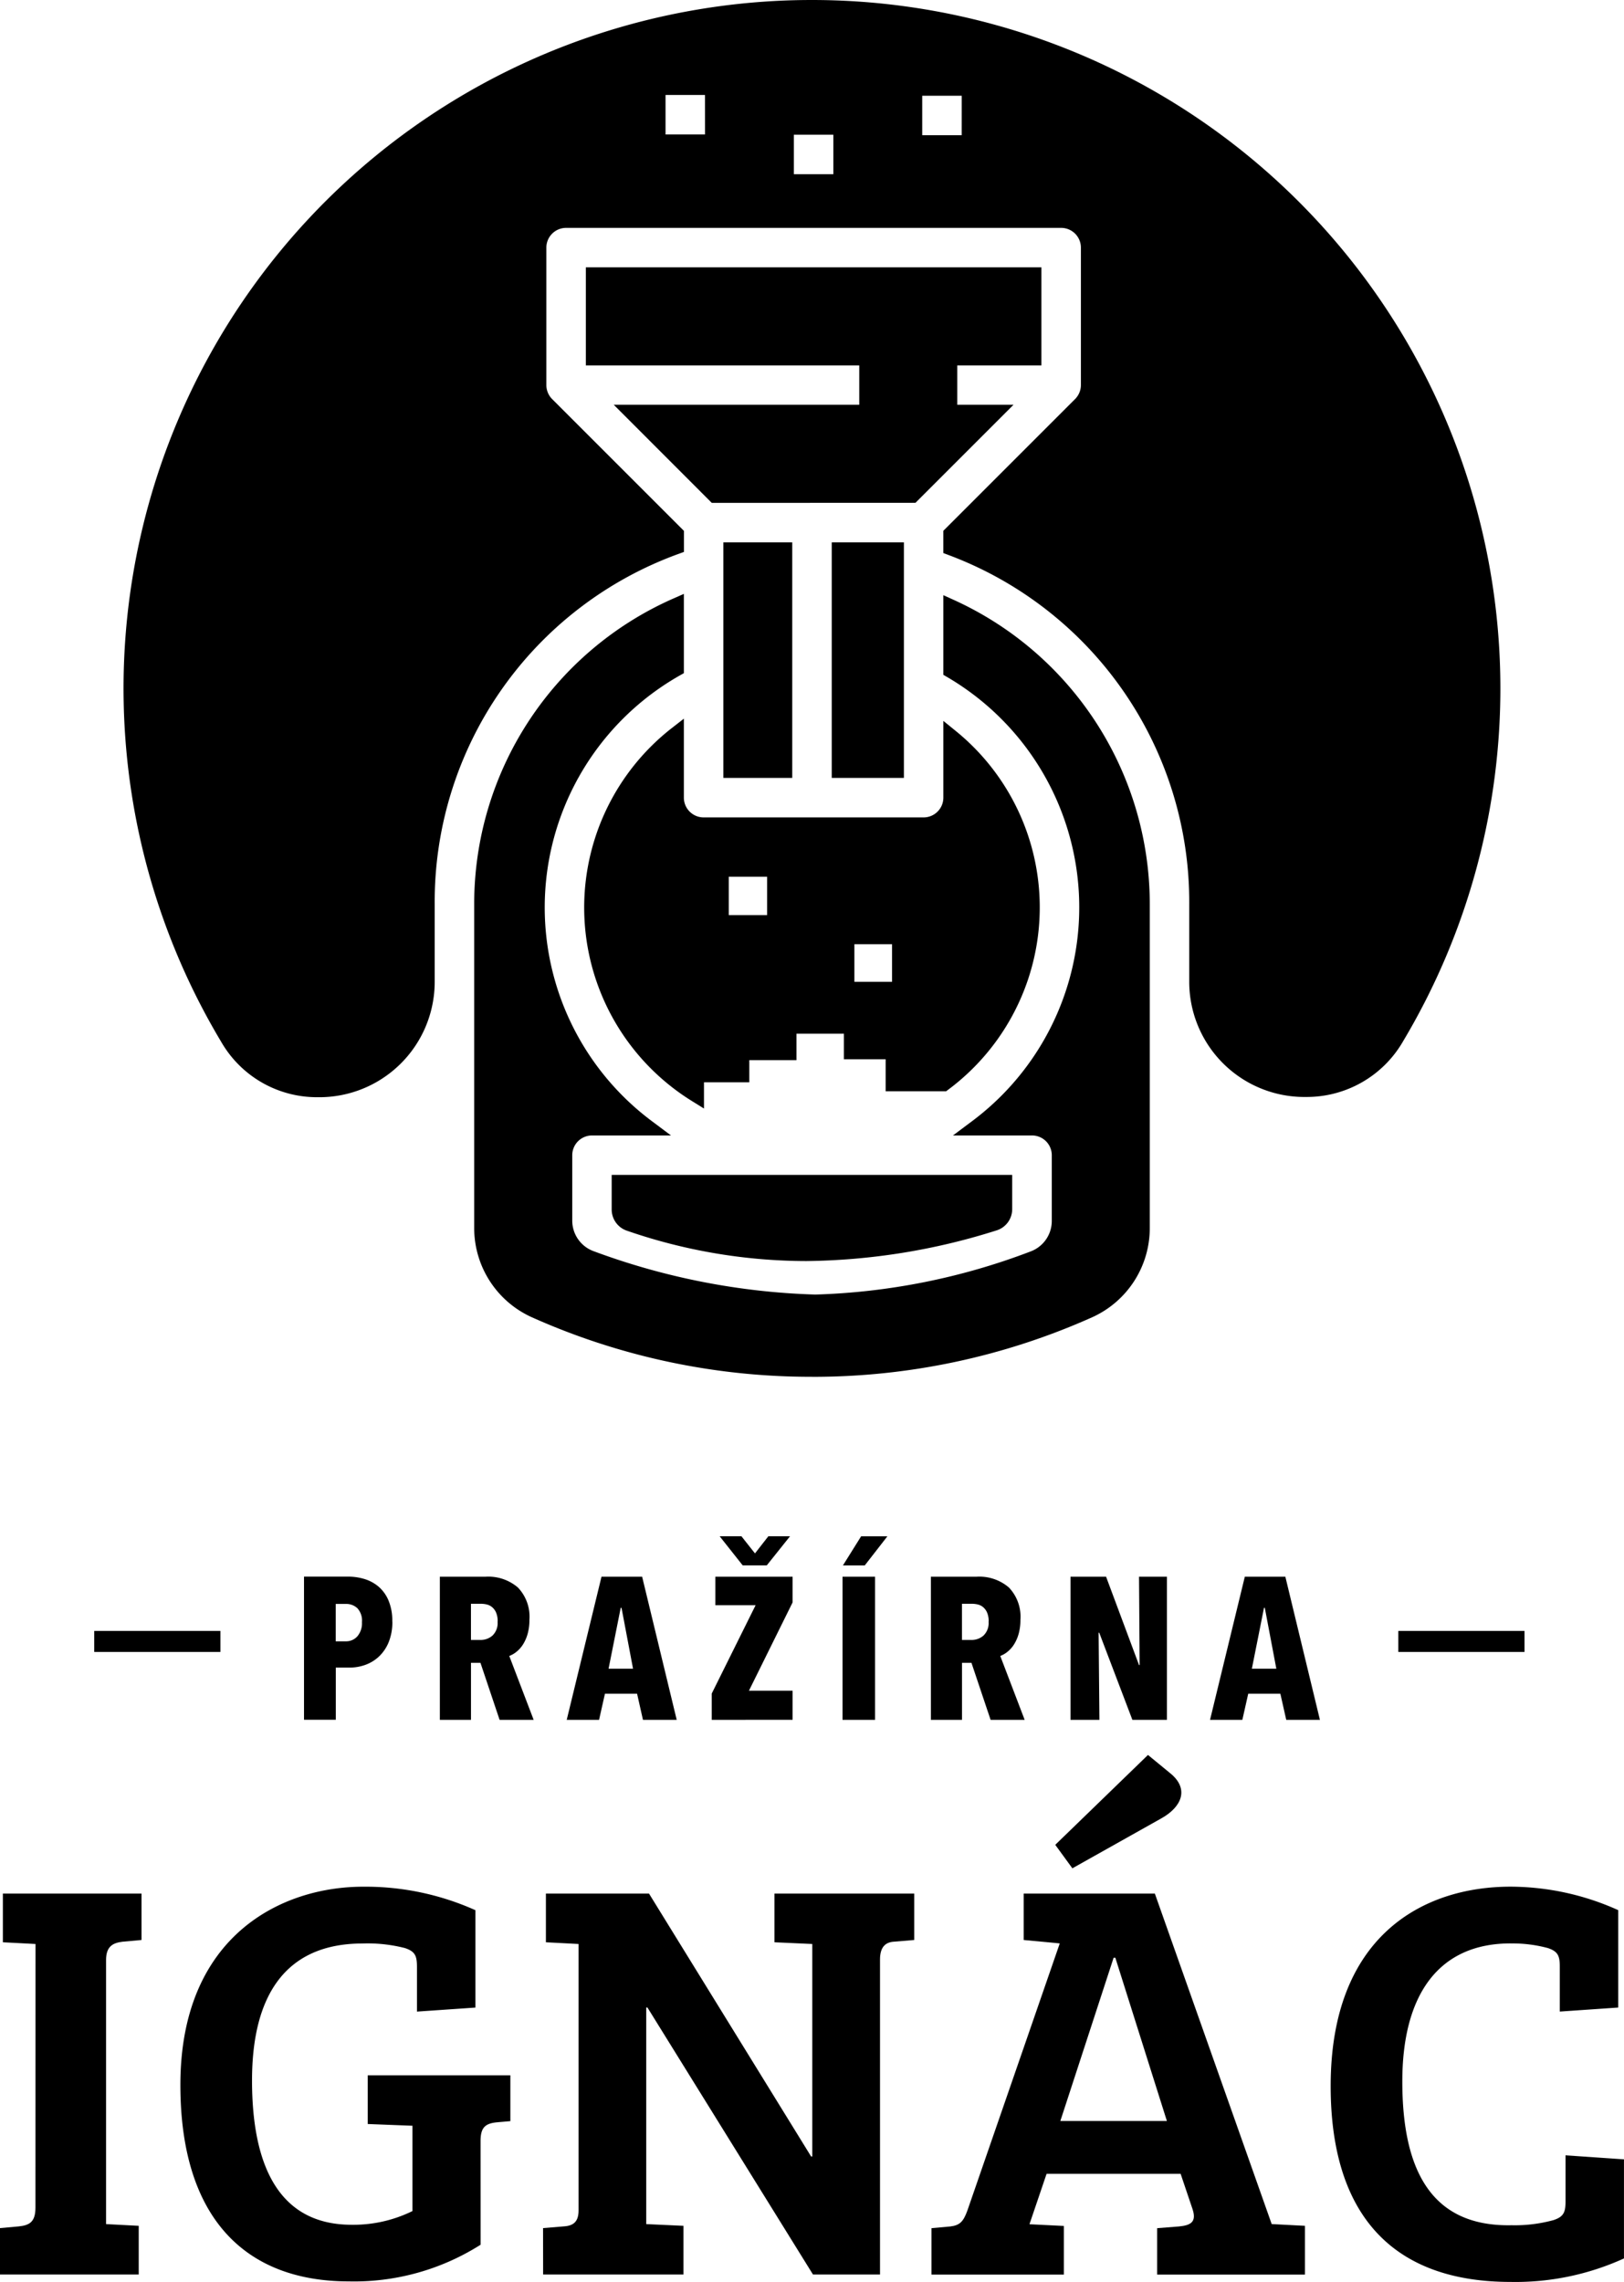 <svg xmlns="http://www.w3.org/2000/svg" xmlns:xlink="http://www.w3.org/1999/xlink" id="Group_63" data-name="Group 63" width="94.883" height="133.327" viewBox="0 0 94.883 133.327"><defs><clipPath id="clip-path"><rect id="Rectangle_106" data-name="Rectangle 106" width="94.883" height="133.327"/></clipPath></defs><g id="Group_62" data-name="Group 62" clip-path="url(#clip-path)"><path id="Path_720" data-name="Path 720" d="M2.075,463.824l-1.907-.1v-2.845h8.1v2.711l-1.1.1c-.569.067-.971.268-.971,1.071V480.19l1.908.1v2.845H0v-2.711l1.1-.1c.636-.067.971-.268.971-1.1Z" transform="translate(0 -350.243)"/><path id="Path_721" data-name="Path 721" d="M61.453,480.123a13.792,13.792,0,0,1-7.7,2.142c-6.058,0-9.84-3.715-9.84-11.48,0-8.668,5.857-11.58,10.677-11.58a15.688,15.688,0,0,1,6.559,1.372v5.69l-3.414.235v-2.611c0-.636-.1-.9-.7-1.1a8.746,8.746,0,0,0-2.477-.268c-4.485,0-6.459,3.012-6.459,8,0,5.255,1.74,8.434,5.823,8.434a7.824,7.824,0,0,0,3.548-.8v-4.987h-.034l-2.577-.1v-2.845h8.333v2.677l-.77.067c-.7.067-.971.3-.971,1.1Z" transform="translate(-33.374 -348.971)"/><path id="Path_722" data-name="Path 722" d="M132.172,480.424l1.205-.1c.569-.034.87-.268.87-.937V463.824l-1.908-.1v-2.845h6.024l9.472,15.362h.067V463.824l-2.209-.1v-2.845h8.166v2.711l-1.2.1c-.5.034-.8.335-.8,1.038v18.408h-3.916l-9.672-15.6H138.2V480.19l2.176.1v2.845h-8.2Z" transform="translate(-100.444 -350.243)"/><path id="Path_723" data-name="Path 723" d="M234.195,438.151l-2.108-.2v-2.711h7.664l6.827,19.311h.034l1.907.1V457.5h-8.634v-2.711l1.272-.1c.7-.067,1.037-.268.8-1l-.7-2.075h-7.832l-1,2.945,2.009.1V457.5H226.7v-2.711l1.1-.1c.569-.067.77-.3,1-.937Zm5.154-11.011,1.339,1.1c1.071.9.636,1.941-.569,2.611l-5.187,2.912-1-1.372Zm-5.12,21.386h6.225l-3.012-9.538h-.1Z" transform="translate(-172.278 -324.604)"/><path id="Path_724" data-name="Path 724" d="M334.384,462.518c-4.217,0-6.325,3.012-6.325,8.066,0,5.254,1.74,8.5,6.393,8.4a8.537,8.537,0,0,0,2.443-.3c.6-.2.7-.469.7-1.1V474.9l3.414.234v5.79a15.28,15.28,0,0,1-6.627,1.372c-6.794,0-10.509-3.815-10.509-11.446,0-8.735,5.355-11.647,10.509-11.647a15.378,15.378,0,0,1,6.292,1.372v5.69l-3.414.235v-2.611c0-.636-.1-.9-.7-1.1a7.911,7.911,0,0,0-2.176-.268" transform="translate(-246.128 -348.971)"/><path id="Path_725" data-name="Path 725" d="M79.154,386.379a3.1,3.1,0,0,1-.213,1.2,2.382,2.382,0,0,1-.567.839,2.287,2.287,0,0,1-.8.49,2.7,2.7,0,0,1-.909.159h-.815v3.047H73.993v-8.362h2.6a3.284,3.284,0,0,1,.9.13,2.321,2.321,0,0,1,.827.431,2.173,2.173,0,0,1,.6.809,3.028,3.028,0,0,1,.23,1.252m-1.772.036a1.059,1.059,0,0,0-.271-.815.946.946,0,0,0-.661-.248h-.6v2.185h.6a.873.873,0,0,0,.661-.289,1.171,1.171,0,0,0,.271-.832" transform="translate(-56.231 -291.635)"/><path id="Path_726" data-name="Path 726" d="M110.545,392.118l-1.118-3.331h-.553v3.331h-1.819v-8.362h2.675a2.647,2.647,0,0,1,1.886.632,2.468,2.468,0,0,1,.672,1.884,2.984,2.984,0,0,1-.106.827,2.315,2.315,0,0,1-.277.626,1.737,1.737,0,0,1-.383.425,1.478,1.478,0,0,1-.412.236l1.425,3.732Zm-.113-5.74a1.3,1.3,0,0,0-.089-.52.853.853,0,0,0-.23-.319.765.765,0,0,0-.313-.16,1.447,1.447,0,0,0-.337-.041h-.591v2.114h.555a1.056,1.056,0,0,0,.7-.254,1.016,1.016,0,0,0,.3-.821" transform="translate(-81.356 -291.634)"/><path id="Path_727" data-name="Path 727" d="M142.4,392.118l-.343-1.524h-1.878l-.343,1.524h-1.89l2.032-8.362h2.374l2.02,8.362Zm-1.252-6.543H141.1l-.709,3.555h1.429Z" transform="translate(-104.835 -291.634)"/><path id="Path_728" data-name="Path 728" d="M173.226,384.641v-1.535l2.563-5.161h-2.35v-1.665h4.512v1.5L175.4,382.94h2.551v1.7Zm1.736-10.724.791,1,.78-1H177.8l-1.358,1.7h-1.406l-1.346-1.7Z" transform="translate(-131.643 -284.157)"/><path id="Path_729" data-name="Path 729" d="M205.058,376.278h1.9v8.362h-1.9Zm1.3-.661h-1.276l1.063-1.7h1.535Z" transform="translate(-155.833 -284.156)"/><path id="Path_730" data-name="Path 730" d="M230.048,392.118l-1.118-3.331h-.553v3.331h-1.818v-8.362h2.674a2.647,2.647,0,0,1,1.886.632,2.468,2.468,0,0,1,.672,1.884,2.985,2.985,0,0,1-.106.827,2.315,2.315,0,0,1-.277.626,1.737,1.737,0,0,1-.383.425,1.478,1.478,0,0,1-.412.236l1.425,3.732Zm-.113-5.74a1.3,1.3,0,0,0-.089-.52.854.854,0,0,0-.23-.319.765.765,0,0,0-.313-.16,1.447,1.447,0,0,0-.337-.041h-.591v2.114h.555a1.056,1.056,0,0,0,.7-.254,1.016,1.016,0,0,0,.3-.821" transform="translate(-172.172 -291.634)"/><path id="Path_731" data-name="Path 731" d="M264.166,392.118l-1.937-5.09h-.036l.047,5.09h-1.689v-8.362h2.078l1.925,5.161h.036l-.036-5.161h1.63v8.362Z" transform="translate(-198.006 -291.634)"/><path id="Path_732" data-name="Path 732" d="M298.952,392.118l-.343-1.524h-1.878l-.343,1.524H294.5l2.032-8.362H298.9l2.02,8.362Zm-1.252-6.543h-.047l-.709,3.555h1.429Z" transform="translate(-223.803 -291.634)"/><path id="Path_733" data-name="Path 733" d="M135.147,190.285a39.878,39.878,0,0,1-16.357-3.473,5.716,5.716,0,0,1-3.379-5.214v-18.93a19.5,19.5,0,0,1,11.614-17.845l.636-.281v4.632l-.229.13a15.584,15.584,0,0,0-1.613,26.065l1.09.816h-4.616a1.155,1.155,0,0,0-1.153,1.153v3.825a1.9,1.9,0,0,0,1.244,1.782,40.645,40.645,0,0,0,12.957,2.536,38.413,38.413,0,0,0,12.591-2.524,1.9,1.9,0,0,0,1.225-1.775v-3.844A1.155,1.155,0,0,0,148,176.185h-4.616l1.09-.816a15.591,15.591,0,0,0-1.427-25.966l-.225-.131v-4.653l.641.29a19.531,19.531,0,0,1,11.419,17.759V181.6a5.716,5.716,0,0,1-3.379,5.214,39.881,39.881,0,0,1-16.358,3.473" transform="translate(-87.706 -109.844)"/><path id="Path_734" data-name="Path 734" d="M160.253,291a32.16,32.16,0,0,1-10.516-1.784,1.307,1.307,0,0,1-.858-1.226v-2.025h23.4v2a1.3,1.3,0,0,1-.9,1.24A37.935,37.935,0,0,1,160.253,291" transform="translate(-113.141 -217.321)"/><rect id="Rectangle_102" data-name="Rectangle 102" width="4.025" height="13.762" transform="translate(42.262 31.689)"/><rect id="Rectangle_103" data-name="Rectangle 103" width="4.216" height="13.762" transform="translate(48.595 31.689)"/><path id="Path_735" data-name="Path 735" d="M41.415,64.106a6.452,6.452,0,0,1-5.63-3.232A40.222,40.222,0,0,1,68.7.031C69.235.01,69.767,0,70.3,0a40.223,40.223,0,0,1,34.542,60.828,6.493,6.493,0,0,1-5.672,3.264,6.728,6.728,0,0,1-6.828-6.756V52.824a21.642,21.642,0,0,0-14.074-20.4l-.293-.111v-1.3l7.7-7.7a1.164,1.164,0,0,0,.337-.816V14.467a1.155,1.155,0,0,0-1.153-1.153H55.934a1.155,1.155,0,0,0-1.153,1.153V22.5a1.162,1.162,0,0,0,.338.816l7.7,7.7v1.232l-.3.109A21.619,21.619,0,0,0,48.257,52.824v4.517a6.74,6.74,0,0,1-6.842,6.765M71.549,7.871H69.242v2.307h2.307Zm7.5-2.276H76.741V7.9h2.307Zm-15-.046H61.744V7.856h2.307Z" transform="translate(-22.86 0)"/><path id="Path_736" data-name="Path 736" d="M149.943,78.832,144.216,73.1h14.342V70.8H142.584V65.07H169.2V70.8h-4.916V73.1h3.285l-5.727,5.727Z" transform="translate(-108.356 -49.45)"/><path id="Path_737" data-name="Path 737" d="M148.49,197.261a13.3,13.3,0,0,1-1.212-21.776l.732-.571v4.616a1.155,1.155,0,0,0,1.153,1.153h12.855a1.155,1.155,0,0,0,1.153-1.153v-4.485l.739.6a13.279,13.279,0,0,1-.458,20.949l-.121.091H159.8v-1.872h-2.44l0-1.491h-2.77v1.546h-2.757v1.293h-2.648v1.533Zm11.683-9.171h-2.2v2.2h2.2Zm-7.3-3.94h-2.24v2.24h2.24Z" transform="translate(-108.055 -132.925)"/><rect id="Rectangle_104" data-name="Rectangle 104" width="7.373" height="1.229" transform="translate(5.506 95.29)"/><rect id="Rectangle_105" data-name="Rectangle 105" width="7.373" height="1.229" transform="translate(81.697 95.29)"/></g></svg>